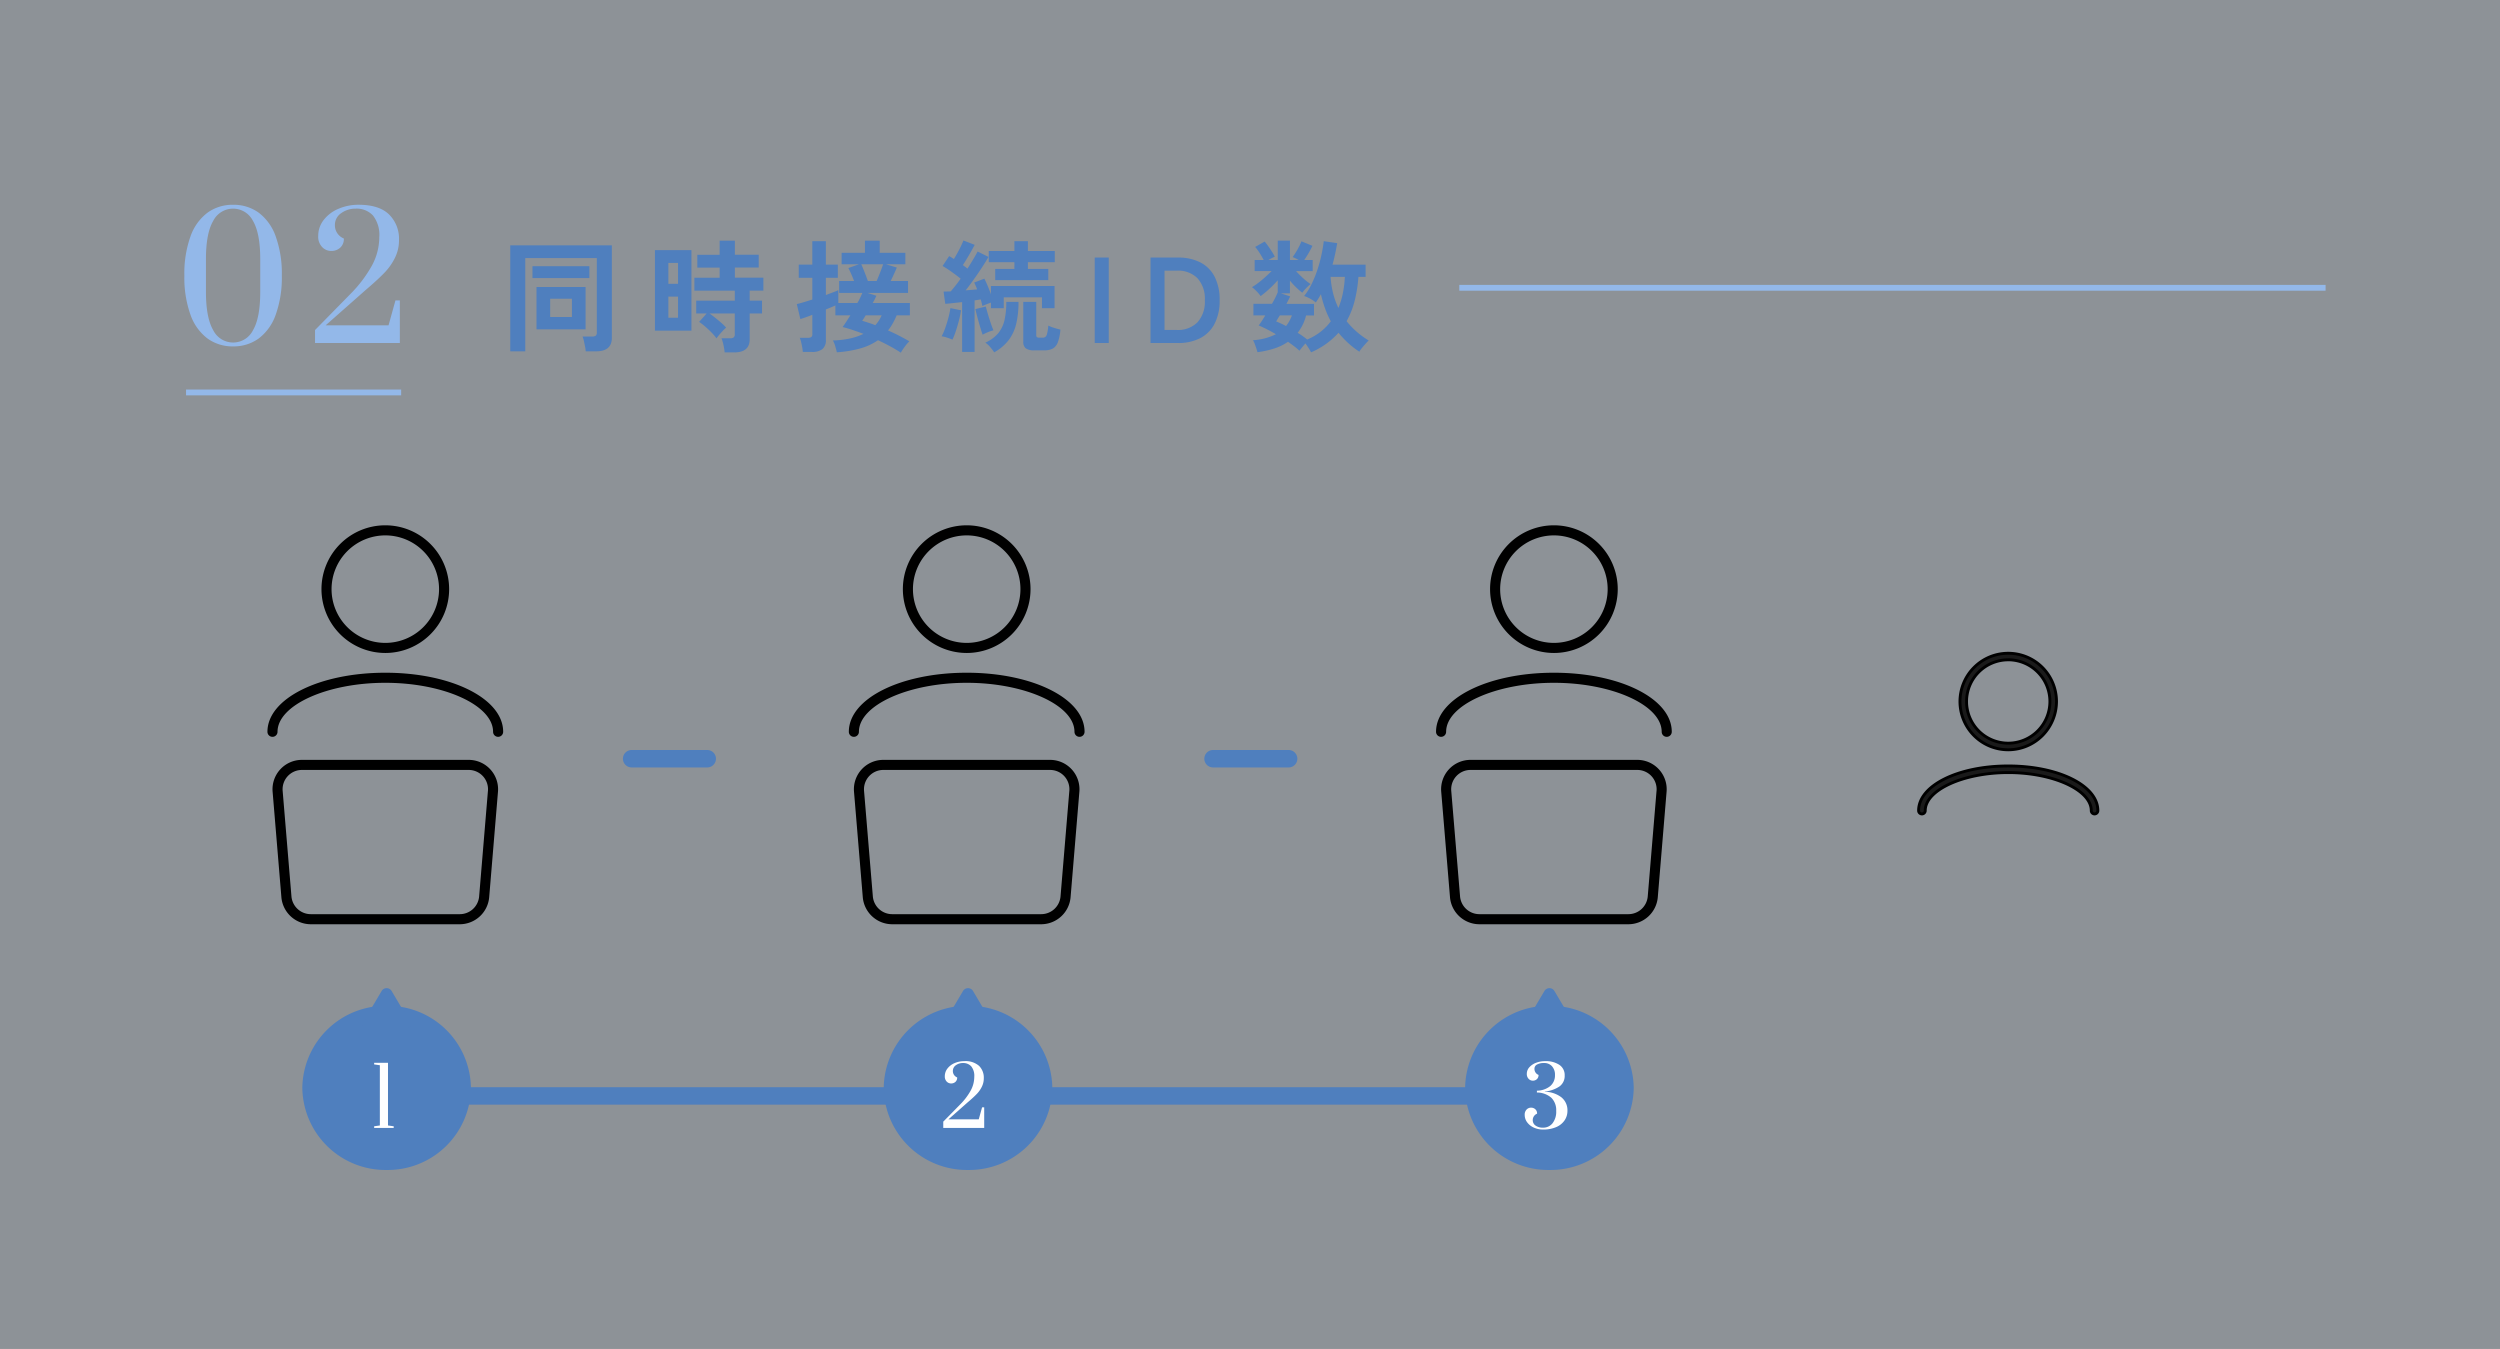 <svg xmlns="http://www.w3.org/2000/svg" xmlns:xlink="http://www.w3.org/1999/xlink" width="430" height="232" viewBox="0 0 430 232">
  <rect x="0" y="0" width="430" height="232" fill="#333333" stroke="none"/>
  <defs>
    <clipPath id="clip-path">
      <rect id="長方形_77607" data-name="長方形 77607" width="40.544" height="68.617" transform="translate(0 0)"/>
    </clipPath>
  </defs>
  <g id="グループ_432922" data-name="グループ 432922" transform="translate(-804 -6277.638)">
    <path id="パス_1314366" data-name="パス 1314366" d="M0,0H430V232H0Z" transform="translate(804 6277.638)" fill="#e9f2fc" opacity="0.5"/>
    <path id="パス_1314379" data-name="パス 1314379" d="M0,0H149V1H0Z" transform="translate(1055 6326.638)" fill="#93b8e9"/>
    <path id="パス_1314372" data-name="パス 1314372" d="M1.764,1.428V-16.8H19.236V-.882q0,2.31-2.709,2.31H14.742a6.426,6.426,0,0,0-.116-.84q-.095-.483-.2-.956a3.807,3.807,0,0,0-.231-.746h1.638a1.042,1.042,0,0,0,.63-.147.689.689,0,0,0,.189-.567V-14.616H4.347V1.428Zm4.515-3.78V-9.639h8.442v7.287Zm-.693-8.82v-2.037h9.786v2.037Zm3.045,6.7h3.738v-3.15H8.631ZM38.64,1.617a9.948,9.948,0,0,0-.2-1.26,6.565,6.565,0,0,0-.347-1.176h1.47a1.042,1.042,0,0,0,.63-.147.689.689,0,0,0,.189-.567V-5.082H36.036q.483.336,1.029.777t1.039.872a6.92,6.92,0,0,1,.788.787,6.541,6.541,0,0,0-.578.557q-.346.368-.651.735T37.233-.8a7.668,7.668,0,0,0-.861-1.018q-.546-.557-1.124-1.05a9.935,9.935,0,0,0-1-.766l1.3-1.449H33.747V-7.287h6.636V-9.009H33.432v-2.226h4.347v-1.743H33.936v-2.2h3.843V-17.6H40.4v2.415h4.1v2.2H40.4v1.743H45.3v2.226H42.945v1.722h2.121v2.205H42.945V-.63q0,2.247-2.688,2.247ZM26.649-2.121v-13.86h6.279v13.86Zm2.31-2.226h1.659V-7.98H28.959Zm0-5.838h1.659v-3.591H28.959ZM68.943,1.659q-.861-.567-1.869-1.113T65.016-.483A10.048,10.048,0,0,1,61.992.924a19.872,19.872,0,0,1-4.053.672q-.084-.378-.273-1.029a3.892,3.892,0,0,0-.42-1.008,15.775,15.775,0,0,0,2.877-.326,10.345,10.345,0,0,0,2.394-.809q-.945-.357-1.848-.661t-1.743-.514q.273-.357.619-.893t.724-1.124H57.687v-1.7q-.315.147-.735.326t-.9.367V-.546a1.959,1.959,0,0,1-.588,1.586,2.845,2.845,0,0,1-1.848.493H52.08a7.5,7.5,0,0,0-.1-.787q-.084-.473-.189-.924A3.86,3.86,0,0,0,51.555-.9h1.386a1.072,1.072,0,0,0,.6-.126.613.613,0,0,0,.179-.525v-3.3q-.693.273-1.239.462t-.819.273L51.051-6.7q.462-.1,1.166-.315t1.5-.462v-3.738H51.387v-2.268h2.331v-4.032h2.331v4.032h2.058v2.268H56.049v2.961q.714-.273,1.281-.483a9.168,9.168,0,0,0,.861-.357v2.205h3.276a9.554,9.554,0,0,0,.5-.935q.21-.451.357-.787h-3.99v-2.058H60.9q-.21-.567-.493-1.208t-.493-1.018l1.827-.651H58.758v-1.974h4.011V-17.6H65.31v2.079h4.41v1.974H66.381l1.869.567q-.168.42-.462,1.061T67.2-10.668h2.982V-8.61H63.231l1.512.483q-.126.273-.284.588t-.347.651H70.5v2.121H68.229a13.143,13.143,0,0,1-.683,1.407,8.73,8.73,0,0,1-.809,1.2q.987.42,1.911.9t1.764.966a7.022,7.022,0,0,0-.8.935A9.567,9.567,0,0,0,68.943,1.659Zm-5.67-12.327h1.512q.273-.63.6-1.47t.515-1.407H62.139q.147.315.368.861t.431,1.1Q63.147-11.025,63.273-10.668Zm1.281,7.6a5.924,5.924,0,0,0,1.092-1.7H62.9q-.147.252-.3.494t-.3.451q.5.147,1.081.336T64.554-3.066Zm14.931,4.6V-7.035q-.819.084-1.575.168t-1.323.126l-.294-2.1q.273-.021.588-.021t.651-.021q.357-.42.8-.976t.9-1.208q-.672-.546-1.512-1.144t-1.6-1.039l1.134-1.7q.378.21.819.5.294-.483.619-1.071t.6-1.165q.273-.578.42-.955l1.932.756q-.441.84-1,1.8T79.611-13.4q.21.147.41.3l.388.3q.546-.861,1.008-1.638t.735-1.3l1.869.924q-.441.777-1.1,1.785t-1.4,2.048q-.735,1.039-1.428,1.922l1.018-.084.956-.084q-.126-.336-.252-.63t-.252-.546l1.743-.672q.273.525.577,1.25t.556,1.439V-9.807H95.382v3.822H93.219V-7.854H86.646v1.869H84.441v-.966q-.357.126-.756.284t-.714.3A9.816,9.816,0,0,0,82.677-7.5l-.5.084q-.252.042-.546.084V1.533Zm5.691-12.348v-1.932h3.3V-13.9h-4.41v-1.932h4.41v-1.68H90.8v1.68h4.62V-13.9H90.8v1.155h3.507v1.932ZM91.917,1.26a2.472,2.472,0,0,1-1.47-.336,1.365,1.365,0,0,1-.441-1.155V-7.077h2.226v5.691a.49.49,0,0,0,.105.367.8.8,0,0,0,.483.095h.5a.859.859,0,0,0,.473-.115.98.98,0,0,0,.3-.556A8.24,8.24,0,0,0,94.311-3a6.155,6.155,0,0,0,.987.389q.63.2,1.092.3a7.912,7.912,0,0,1-.441,2.184A2.04,2.04,0,0,1,95.077.956a3.086,3.086,0,0,1-1.48.3ZM85.008,1.6A10.927,10.927,0,0,0,84.315.7a3.973,3.973,0,0,0-.84-.767A6.129,6.129,0,0,0,85.7-1.691a5.512,5.512,0,0,0,1.082-2.278,13.986,13.986,0,0,0,.3-3.108h2.1a16,16,0,0,1-.4,3.8,7.464,7.464,0,0,1-1.312,2.8A8.1,8.1,0,0,1,85.008,1.6ZM77.826-.588q-.4-.168-.945-.347a4.773,4.773,0,0,0-.924-.22,9.666,9.666,0,0,0,.619-1.418q.3-.851.546-1.764a14.273,14.273,0,0,0,.347-1.67l1.827.378a15.643,15.643,0,0,1-.346,1.7q-.242.945-.535,1.838A12.507,12.507,0,0,1,77.826-.588Zm5.187-.84q-.168-.462-.41-1.27t-.473-1.67q-.231-.861-.357-1.47l1.785-.441q.126.5.357,1.292t.493,1.564q.262.777.472,1.239a6.59,6.59,0,0,0-.955.315A7.435,7.435,0,0,0,83.013-1.428ZM102.291,0V-14.7h2.415V0Zm9.6,0V-14.7h4.725a8.3,8.3,0,0,1,3.812.819,5.677,5.677,0,0,1,2.478,2.457,8.6,8.6,0,0,1,.871,4.074A8.55,8.55,0,0,1,122.9-3.3,5.738,5.738,0,0,1,120.424-.83a8.208,8.208,0,0,1-3.812.83ZM114.3-2.247h2.121a4.7,4.7,0,0,0,3.538-1.312,5.234,5.234,0,0,0,1.271-3.791,5.228,5.228,0,0,0-1.271-3.8,4.716,4.716,0,0,0-3.538-1.3H114.3ZM139.5,1.6q-.147-.294-.41-.714t-.556-.819q-.273.315-.567.672t-.462.588q-.378-.357-.882-.746T135.534-.21A9,9,0,0,1,133.192.935a16.061,16.061,0,0,1-2.908.641q-.063-.252-.2-.662t-.284-.8a2.794,2.794,0,0,0-.294-.6,10.062,10.062,0,0,0,3.948-1.029,26.016,26.016,0,0,0-2.961-1.512q.231-.294.525-.746t.609-.976h-2.037v-2h3.192a15.935,15.935,0,0,0,.987-1.974v-2.058a20.35,20.35,0,0,1-1.449,1.47,16.953,16.953,0,0,1-1.491,1.239,5.109,5.109,0,0,0-.452-.567q-.283-.315-.567-.577a4.054,4.054,0,0,0-.473-.389,11.646,11.646,0,0,0,1.061-.724q.6-.452,1.208-1t1.113-1.05H129.8V-14.28h1.554q-.315-.609-.714-1.229a8.2,8.2,0,0,0-.756-1.019l1.638-.924a9.438,9.438,0,0,1,.63.819q.336.483.641.955a7.368,7.368,0,0,1,.472.83,8.234,8.234,0,0,0-1.092.567h1.6v-3.339h2.1v3.339h1.491a5.2,5.2,0,0,0-.546-.294q-.273-.126-.483-.21a13.023,13.023,0,0,0,.871-1.365,10.337,10.337,0,0,0,.641-1.344l1.89.777q-.252.546-.641,1.218t-.766,1.218h1.449v1.911H136.92a16.935,16.935,0,0,0,1.229,1.228,9.883,9.883,0,0,0,1.27,1,8.4,8.4,0,0,0-.735.682,7.3,7.3,0,0,0-.693.809,12.114,12.114,0,0,1-1.092-.955,14.179,14.179,0,0,1-1.029-1.123v2.184h-1.554l1.6.525q-.126.273-.294.6t-.357.682h4.746v2h-1.365a8.014,8.014,0,0,1-1.449,2.982q.462.273.872.567t.766.588a10.024,10.024,0,0,0,2.32-1.344A9.394,9.394,0,0,0,142.9-3.738,15.476,15.476,0,0,1,141.9-5.985,19.907,19.907,0,0,1,141.2-8.4q-.21.4-.43.746t-.452.682a5.524,5.524,0,0,0-.913-.62,5.967,5.967,0,0,0-1.1-.494,10.755,10.755,0,0,0,1.281-2.037,19.633,19.633,0,0,0,1-2.447,24.134,24.134,0,0,0,.7-2.562q.273-1.271.4-2.384l2.31.336a36.413,36.413,0,0,1-.8,3.7h5.691v2.1h-1.239a23.512,23.512,0,0,1-.661,4.169,14.186,14.186,0,0,1-1.376,3.454,14.393,14.393,0,0,0,3.8,3.318q-.273.273-.609.651t-.62.735a2.921,2.921,0,0,0-.367.546,14.233,14.233,0,0,1-1.964-1.523,17.129,17.129,0,0,1-1.628-1.732A13.367,13.367,0,0,1,139.5,1.6Zm4.7-7.623a13.886,13.886,0,0,0,.777-2.572,18.1,18.1,0,0,0,.336-2.783h-2.457a16.431,16.431,0,0,0,.441,2.835A13.1,13.1,0,0,0,144.207-6.027ZM135.2-2.919a6.592,6.592,0,0,0,1.008-1.827h-2.079q-.189.294-.346.556l-.284.472A16.794,16.794,0,0,1,135.2-2.919Z" transform="translate(890 6336.638)" fill="#4f7fbe"/>
    <path id="パス_1314373" data-name="パス 1314373" d="M10.092.58A7.324,7.324,0,0,1,5.684-.783a8.713,8.713,0,0,1-2.929-4.1A18.943,18.943,0,0,1,1.711-11.6a18.943,18.943,0,0,1,1.044-6.713,8.713,8.713,0,0,1,2.929-4.1,7.324,7.324,0,0,1,4.408-1.363A7.324,7.324,0,0,1,14.5-22.417a8.713,8.713,0,0,1,2.929,4.1A18.943,18.943,0,0,1,18.473-11.6a18.943,18.943,0,0,1-1.044,6.714A8.713,8.713,0,0,1,14.5-.783,7.324,7.324,0,0,1,10.092.58Zm0-.667A3.819,3.819,0,0,0,13.514-2.2q1.247-2.117,1.247-6.612v-5.6q0-4.466-1.247-6.583a3.819,3.819,0,0,0-3.422-2.117A3.819,3.819,0,0,0,6.67-21q-1.247,2.117-1.247,6.583v5.6q0,4.466,1.247,6.6A3.816,3.816,0,0,0,10.092-.087ZM24.186-2.233l6.119-6.235a22.186,22.186,0,0,0,3.668-4.858,10.251,10.251,0,0,0,1.262-4.886,5.364,5.364,0,0,0-1.088-3.726A3.816,3.816,0,0,0,31.2-23.113a4.165,4.165,0,0,0-2.523.783,2.433,2.433,0,0,0-1.073,2.059,2.434,2.434,0,0,0,1.537,2.291,1.993,1.993,0,0,1-.638,1.595A2.233,2.233,0,0,1,27-15.834a2.154,2.154,0,0,1-1.6-.682,2.559,2.559,0,0,1-.667-1.87,4.442,4.442,0,0,1,.957-2.8A6.276,6.276,0,0,1,28.246-23.1a8.617,8.617,0,0,1,3.422-.681q3.538,0,5.249,1.668a5.858,5.858,0,0,1,1.711,4.393,6.739,6.739,0,0,1-.681,3.03A10.011,10.011,0,0,1,36.322-12.3q-.943,1.015-2.566,2.436l-.812.7L26.013-3.045H36.83l1.189-4.292h.754V0H24.186Z" transform="translate(834 6336.638)" fill="#93b8e9"/>
    <path id="パス_1314374" data-name="パス 1314374" d="M0,0H37V1H0Z" transform="translate(836 6344.639)" fill="#93b8e9"/>
    <path id="パス_1314369" data-name="パス 1314369" d="M0,0H202V3H0Z" transform="translate(870 6464.638)" fill="#4f7fbe"/>
    <path id="パス_1314367" data-name="パス 1314367" d="M14.5,0A14.313,14.313,0,0,1,29,14.118,14.313,14.313,0,0,1,14.5,28.236,14.313,14.313,0,0,1,0,14.118,14.313,14.313,0,0,1,14.5,0Z" transform="translate(856 6450.638)" fill="#4f7fbe"/>
    <path id="パス_1314370" data-name="パス 1314370" d="M3.973,1.452a1,1,0,0,1,1.721,0l3.078,5.2a1,1,0,0,1-.86,1.51H1.755a1,1,0,0,1-.86-1.51Z" transform="translate(865.666 6446.638)" fill="#4f7fbe"/>
    <path id="パス_1314368" data-name="パス 1314368" d="M-1.645,0V-.28l.98-.14V-10.78l-.98-.14v-.28H.735V-.42l.98.14V0Z" transform="translate(870 6471.638)" fill="#fff"/>
    <path id="パス_1314375" data-name="パス 1314375" d="M14.5,0A14.313,14.313,0,0,1,29,14.118,14.313,14.313,0,0,1,14.5,28.236,14.313,14.313,0,0,1,0,14.118,14.313,14.313,0,0,1,14.5,0Z" transform="translate(956 6450.638)" fill="#4f7fbe"/>
    <path id="パス_1314376" data-name="パス 1314376" d="M3.973,1.452a1,1,0,0,1,1.721,0l3.078,5.2a1,1,0,0,1-.86,1.51H1.755a1,1,0,0,1-.86-1.51Z" transform="translate(965.666 6446.638)" fill="#4f7fbe"/>
    <path id="パス_1314377" data-name="パス 1314377" d="M-3.759-1.078-.8-4.088A10.711,10.711,0,0,0,.966-6.433a4.949,4.949,0,0,0,.609-2.359,2.589,2.589,0,0,0-.525-1.8,1.842,1.842,0,0,0-1.421-.567,2.011,2.011,0,0,0-1.218.378,1.174,1.174,0,0,0-.518.994A1.175,1.175,0,0,0-1.365-8.68a.962.962,0,0,1-.308.77,1.078,1.078,0,0,1-.728.266,1.04,1.04,0,0,1-.77-.329,1.236,1.236,0,0,1-.322-.9,2.145,2.145,0,0,1,.462-1.351A3.03,3.03,0,0,1-1.8-11.151,4.16,4.16,0,0,1-.147-11.48a3.507,3.507,0,0,1,2.534.8,2.828,2.828,0,0,1,.826,2.121,3.253,3.253,0,0,1-.329,1.463A4.833,4.833,0,0,1,2.1-5.936Q1.645-5.446.861-4.76l-.392.336L-2.877-1.47H2.345l.574-2.072h.364V0H-3.759Z" transform="translate(970 6471.638)" fill="#fff"/>
    <path id="パス_1314380" data-name="パス 1314380" d="M14.5,0A14.313,14.313,0,0,1,29,14.118,14.313,14.313,0,0,1,14.5,28.236,14.313,14.313,0,0,1,0,14.118,14.313,14.313,0,0,1,14.5,0Z" transform="translate(1056 6450.638)" fill="#4f7fbe"/>
    <path id="パス_1314381" data-name="パス 1314381" d="M3.973,1.452a1,1,0,0,1,1.721,0l3.078,5.2a1,1,0,0,1-.86,1.51H1.755a1,1,0,0,1-.86-1.51Z" transform="translate(1065.666 6446.638)" fill="#4f7fbe"/>
    <path id="パス_1314382" data-name="パス 1314382" d="M-.6.28A3.715,3.715,0,0,1-2.191-.056a2.894,2.894,0,0,1-1.141-.91,2.128,2.128,0,0,1-.42-1.288,1.236,1.236,0,0,1,.322-.9,1.04,1.04,0,0,1,.77-.329,1.078,1.078,0,0,1,.728.266.962.962,0,0,1,.308.77,1.184,1.184,0,0,0-.742,1.12A1.106,1.106,0,0,0-1.883-.4,2.105,2.105,0,0,0-.6-.042,2.032,2.032,0,0,0,1.036-.8a3.21,3.21,0,0,0,.63-2.114,3,3,0,0,0-.84-2.275,3.8,3.8,0,0,0-2.478-.9V-6.4A3.734,3.734,0,0,0,.637-7.189,2.4,2.4,0,0,0,1.456-9.1a2.137,2.137,0,0,0-.511-1.5,1.758,1.758,0,0,0-1.365-.56,2.394,2.394,0,0,0-1.211.259.8.8,0,0,0-.441.721,1.1,1.1,0,0,0,.7,1.064.939.939,0,0,1-.287.735,1,1,0,0,1-.693.259.975.975,0,0,1-.728-.322A1.184,1.184,0,0,1-3.388-9.3a1.667,1.667,0,0,1,.434-1.127A2.885,2.885,0,0,1-1.8-11.2a4.2,4.2,0,0,1,1.533-.28,4.207,4.207,0,0,1,2.492.644,2.1,2.1,0,0,1,.9,1.806,2.226,2.226,0,0,1-.875,1.883,5.369,5.369,0,0,1-2.541.889v.042a4.8,4.8,0,0,1,2.821.931A2.854,2.854,0,0,1,3.6-2.912,2.865,2.865,0,0,1,3.129-1.33,3.267,3.267,0,0,1,1.715-.161,5.458,5.458,0,0,1-.6.28Z" transform="translate(1070 6471.638)" fill="#fff"/>
    <path id="パス_1314371" data-name="パス 1314371" d="M1.5,0h13a1.5,1.5,0,0,1,0,3H1.5a1.5,1.5,0,0,1,0-3Z" transform="translate(911.145 6406.638)" fill="#4f7fbe"/>
    <path id="パス_1314378" data-name="パス 1314378" d="M1.5,0h13a1.5,1.5,0,0,1,0,3H1.5a1.5,1.5,0,0,1,0-3Z" transform="translate(1011.145 6406.638)" fill="#4f7fbe"/>
    <path id="パス_1251046" data-name="パス 1251046" d="M39.617,16.61a8.3,8.3,0,1,1,8.3-8.3,8.314,8.314,0,0,1-8.3,8.3m0-15.474A7.169,7.169,0,1,0,46.786,8.3a7.177,7.177,0,0,0-7.169-7.169" transform="translate(1109.799 6389.991)" fill="#1a1a1a" stroke="#000" stroke-width="0.5"/>
    <path id="パス_1251047" data-name="パス 1251047" d="M30.264,93.672A.568.568,0,0,1,29.7,93.1c0-3.547-6.54-6.543-14.28-6.543s-14.28,3-14.28,6.543A.568.568,0,1,1,0,93.1c0-4.306,6.771-7.679,15.416-7.679S30.831,88.8,30.831,93.1a.568.568,0,0,1-.568.568" transform="translate(1134 6323.965)" fill="#1a1a1a" stroke="#000" stroke-width="0.5"/>
    <path id="パス_1314383" data-name="パス 1314383" d="M0,0H32.831V29.646H0Z" transform="translate(1133 6388.991)" fill="none"/>
    <g id="グループ_420333" data-name="グループ 420333" transform="translate(850 6367.992)" clip-path="url(#clip-path)">
      <path id="パス_1251051" data-name="パス 1251051" d="M20.272,21.957A10.979,10.979,0,1,0,9.293,10.978,10.991,10.991,0,0,0,20.272,21.957m0-20.224a9.245,9.245,0,1,1-9.245,9.245,9.255,9.255,0,0,1,9.245-9.245"/>
      <path id="パス_1251052" data-name="パス 1251052" d="M20.272,25.355C8.9,25.355,0,29.818,0,35.515a.867.867,0,1,0,1.734,0c0-4.567,8.489-8.427,18.538-8.427s18.538,3.86,18.538,8.427a.867.867,0,1,0,1.734,0c0-5.7-8.9-10.16-20.272-10.16"/>
      <path id="パス_1251053" data-name="パス 1251053" d="M34.616,40.344H5.928A5.056,5.056,0,0,0,.889,45.821L2.4,63.981a5.087,5.087,0,0,0,5.04,4.636H33.1a5.086,5.086,0,0,0,5.039-4.636l1.514-18.16a5.057,5.057,0,0,0-5.04-5.477m3.312,5.332-1.514,18.16A3.341,3.341,0,0,1,33.1,66.883H7.442A3.342,3.342,0,0,1,4.13,63.836L2.616,45.676a3.326,3.326,0,0,1,3.312-3.6H34.616a3.324,3.324,0,0,1,3.312,3.6"/>
    </g>
    <g id="グループ_420333-2" data-name="グループ 420333" transform="translate(950 6367.992)" clip-path="url(#clip-path)">
      <path id="パス_1251051-2" data-name="パス 1251051" d="M20.272,21.957A10.979,10.979,0,1,0,9.293,10.978,10.991,10.991,0,0,0,20.272,21.957m0-20.224a9.245,9.245,0,1,1-9.245,9.245,9.255,9.255,0,0,1,9.245-9.245"/>
      <path id="パス_1251052-2" data-name="パス 1251052" d="M20.272,25.355C8.9,25.355,0,29.818,0,35.515a.867.867,0,1,0,1.734,0c0-4.567,8.489-8.427,18.538-8.427s18.538,3.86,18.538,8.427a.867.867,0,1,0,1.734,0c0-5.7-8.9-10.16-20.272-10.16"/>
      <path id="パス_1251053-2" data-name="パス 1251053" d="M34.616,40.344H5.928A5.056,5.056,0,0,0,.889,45.821L2.4,63.981a5.087,5.087,0,0,0,5.04,4.636H33.1a5.086,5.086,0,0,0,5.039-4.636l1.514-18.16a5.057,5.057,0,0,0-5.04-5.477m3.312,5.332-1.514,18.16A3.341,3.341,0,0,1,33.1,66.883H7.442A3.342,3.342,0,0,1,4.13,63.836L2.616,45.676a3.326,3.326,0,0,1,3.312-3.6H34.616a3.324,3.324,0,0,1,3.312,3.6"/>
    </g>
    <g id="グループ_420333-3" data-name="グループ 420333" transform="translate(1051 6367.992)" clip-path="url(#clip-path)">
      <path id="パス_1251051-3" data-name="パス 1251051" d="M20.272,21.957A10.979,10.979,0,1,0,9.293,10.978,10.991,10.991,0,0,0,20.272,21.957m0-20.224a9.245,9.245,0,1,1-9.245,9.245,9.255,9.255,0,0,1,9.245-9.245"/>
      <path id="パス_1251052-3" data-name="パス 1251052" d="M20.272,25.355C8.9,25.355,0,29.818,0,35.515a.867.867,0,1,0,1.734,0c0-4.567,8.489-8.427,18.538-8.427s18.538,3.86,18.538,8.427a.867.867,0,1,0,1.734,0c0-5.7-8.9-10.16-20.272-10.16"/>
      <path id="パス_1251053-3" data-name="パス 1251053" d="M34.616,40.344H5.928A5.056,5.056,0,0,0,.889,45.821L2.4,63.981a5.087,5.087,0,0,0,5.04,4.636H33.1a5.086,5.086,0,0,0,5.039-4.636l1.514-18.16a5.057,5.057,0,0,0-5.04-5.477m3.312,5.332-1.514,18.16A3.341,3.341,0,0,1,33.1,66.883H7.442A3.342,3.342,0,0,1,4.13,63.836L2.616,45.676a3.326,3.326,0,0,1,3.312-3.6H34.616a3.324,3.324,0,0,1,3.312,3.6"/>
    </g>
  </g>
</svg>
